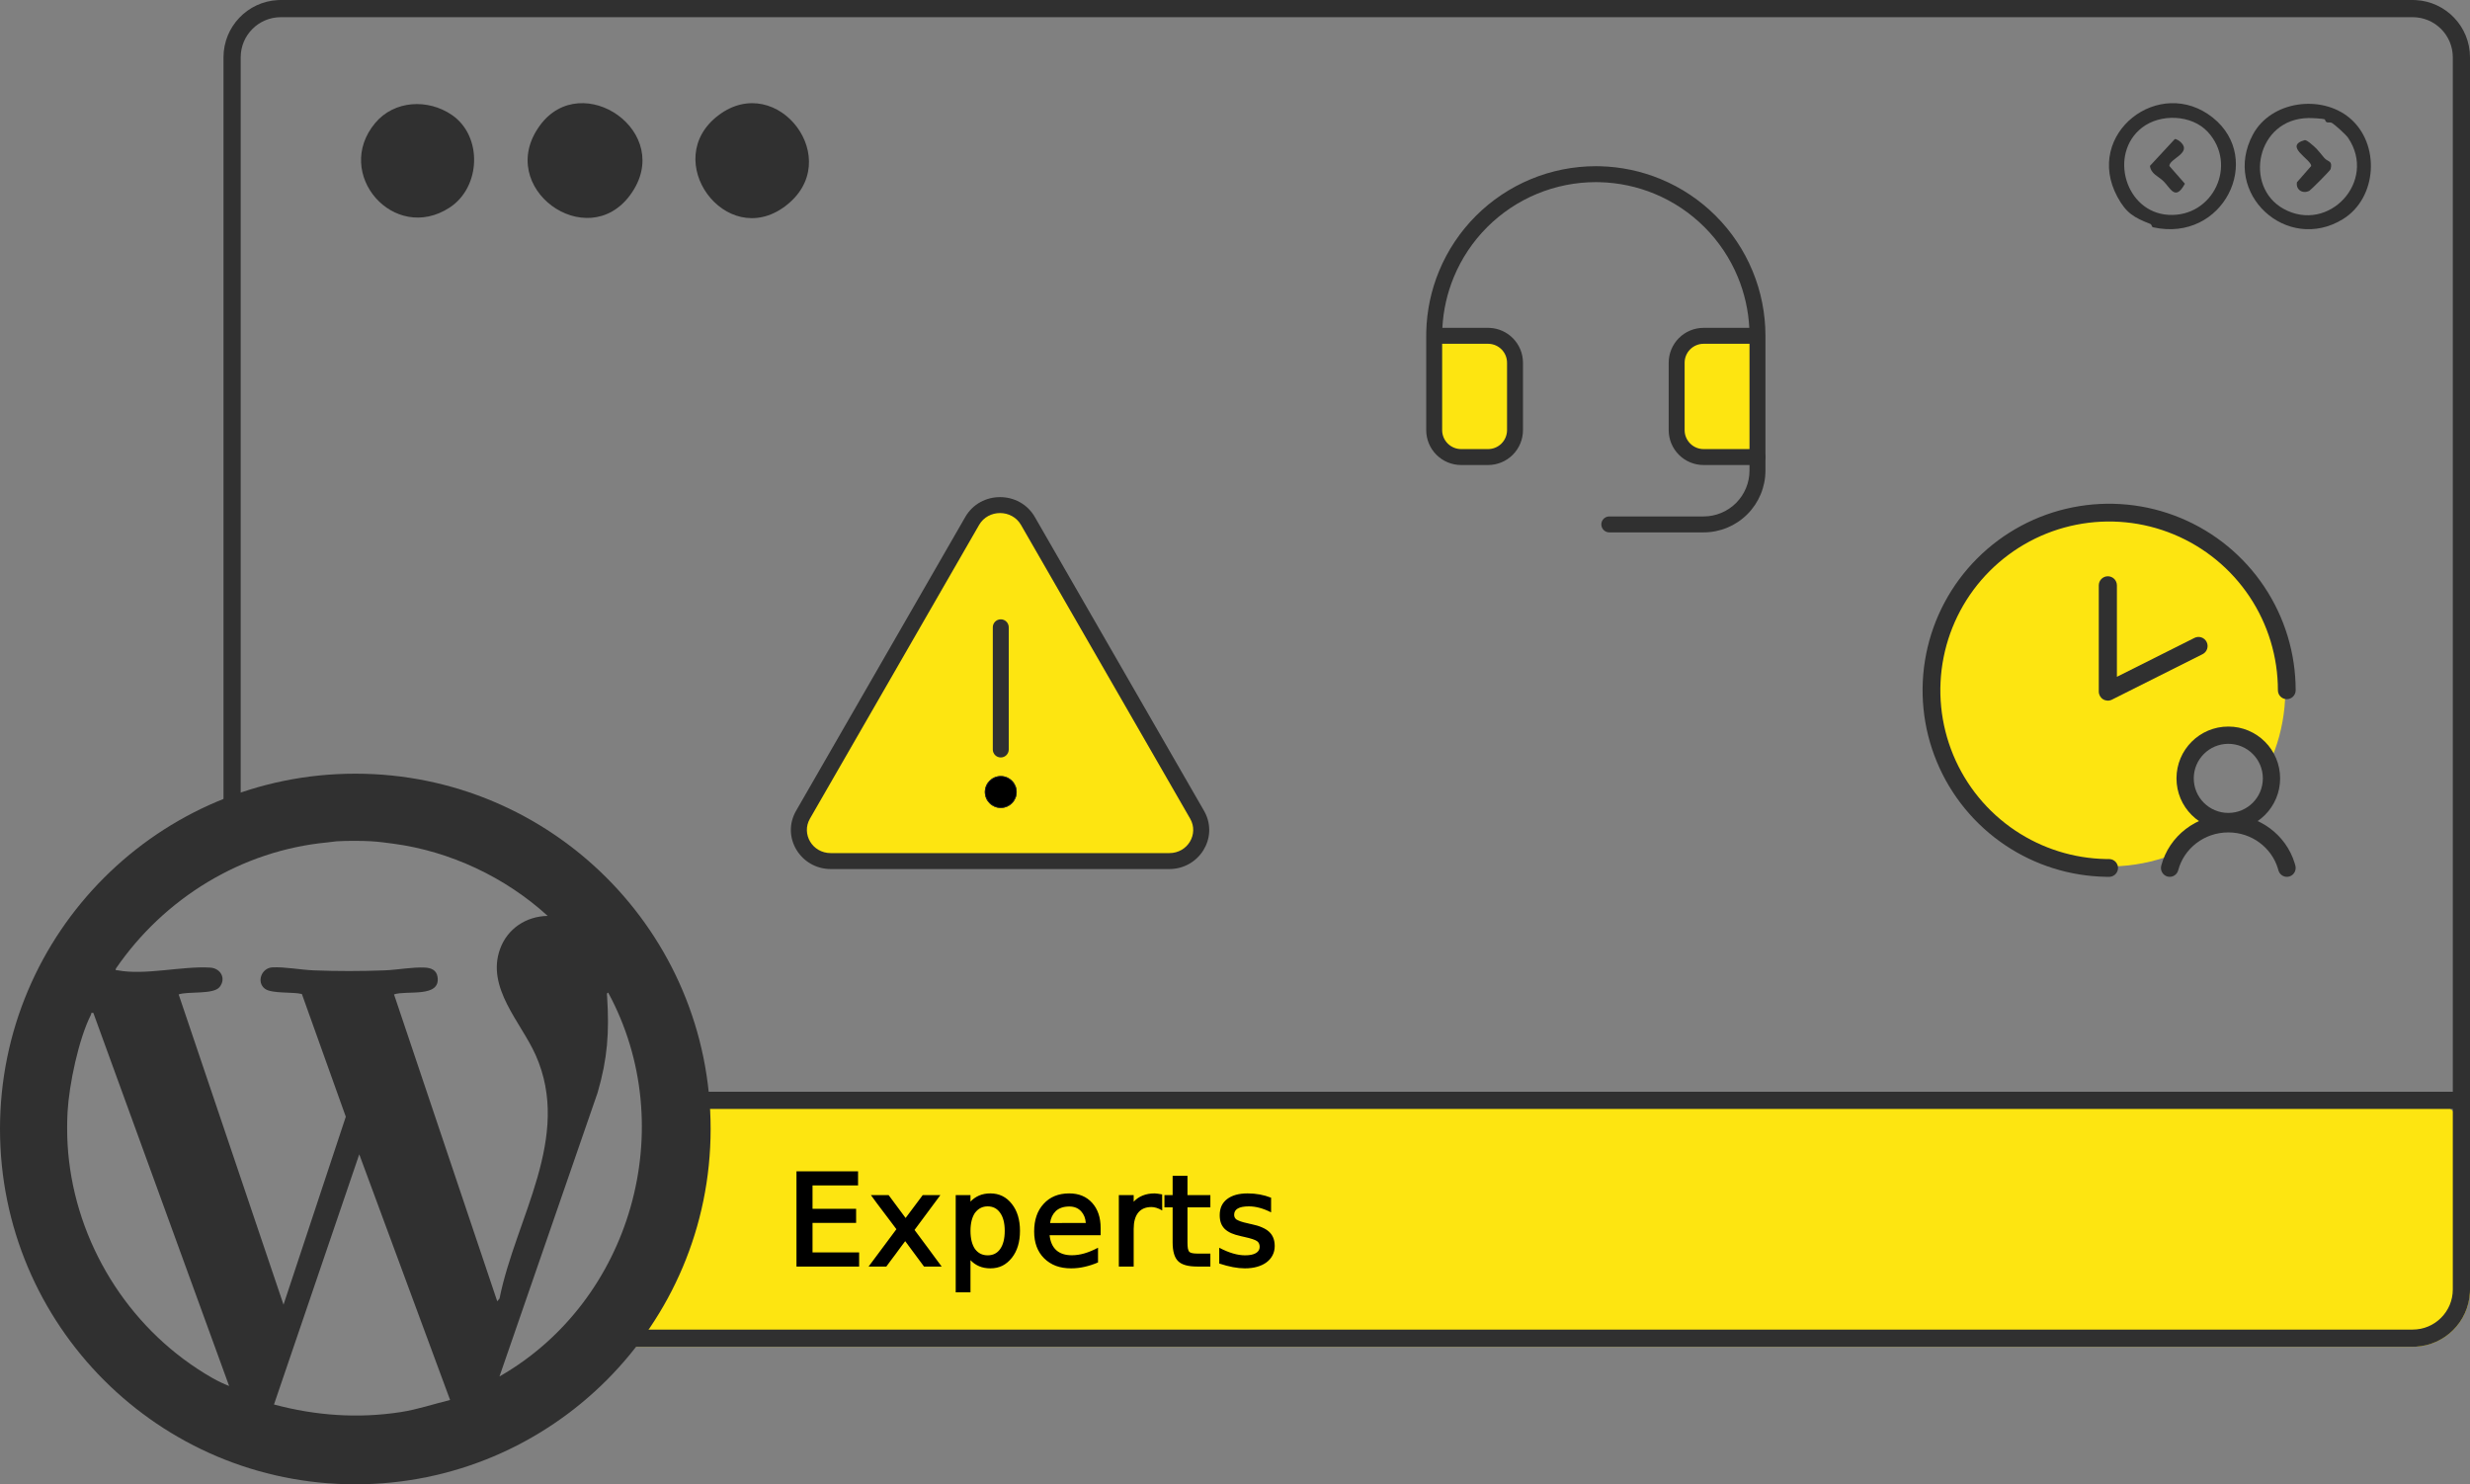 <?xml version="1.0" encoding="UTF-8"?> <svg xmlns="http://www.w3.org/2000/svg" width="431" height="259" viewBox="0 0 431 259" fill="none"><rect x="0" y="0" width="431" height="259" fill="#808080" stroke="none"/><path d="M53 201C53 195.477 57.477 191 63 191H421C426.523 191 431 195.477 431 201V225C431 230.523 426.523 235 421 235H63C57.477 235 53 230.523 53 225V201Z" fill="#FDE511"></path><path d="M421 232V235H49V232H421ZM428 225V10C428 6.134 424.866 3 421 3H49C45.134 3 42 6.134 42 10V225C42 228.866 45.134 232 49 232V235L48.485 234.987C43.372 234.728 39.272 230.628 39.013 225.515L39 225V10C39 4.65 43.202 0.281 48.485 0.013L49 0H421L421.515 0.013C426.798 0.281 431 4.65 431 10V225L430.987 225.515C430.728 230.628 426.628 234.728 421.515 234.987L421 235V232C424.866 232 428 228.866 428 225Z" fill="#303030"></path><path d="M109.987 33.995C102.43 44.351 86.267 32.758 94.205 21.899C101.534 11.869 117.932 23.108 109.987 33.995Z" fill="#303030"></path><path d="M78.835 20.046C84.26 23.749 83.92 32.667 78.451 36.224C68.737 42.54 58.068 30.301 65.473 21.459C68.786 17.503 74.66 17.197 78.835 20.049V20.046Z" fill="#303030"></path><path d="M136.94 36.034C126.642 43.666 115.031 27.898 125.392 20.099C135.701 12.338 147.699 28.058 136.94 36.034Z" fill="#303030"></path><path d="M409.966 20.56C415.378 25.054 414.852 34.525 408.825 38.237C399.05 44.258 387.605 33.746 393.118 23.477C396.276 17.596 405.012 16.445 409.966 20.56ZM405.671 20.836C405.306 20.675 403.388 20.591 402.822 20.597C393.697 20.724 391.479 32.576 398.462 36.437C406.329 40.785 414.849 31.633 409.728 24.045C409.357 23.496 407.427 21.755 406.905 21.447C406.635 21.289 406.221 21.429 406.014 21.329C405.711 21.184 405.732 20.864 405.671 20.836Z" fill="#303030"></path><path d="M386.154 20.551C395.079 27.714 387.97 42.402 375.674 39.656C375.461 39.609 375.482 39.175 375.217 39.072C372.381 37.974 370.998 37.182 369.471 34.346C363.543 23.35 376.84 13.075 386.154 20.551ZM385.242 23.015C382.431 19.968 376.945 19.794 373.751 22.286C367.909 26.848 370.85 37.061 378.402 37.489C386.176 37.93 390.521 28.735 385.242 23.012V23.015Z" fill="#303030"></path><path d="M403.775 25.53C404.406 26.054 405.018 26.935 405.596 27.581C406.23 28.292 407.062 27.975 406.679 29.508C406.614 29.766 403.209 33.167 402.974 33.288C401.805 33.89 400.583 33.114 400.803 31.805L403.295 28.959C403.295 27.801 398.388 25.468 402.188 24.443C402.652 24.496 403.376 25.201 403.775 25.53Z" fill="#303030"></path><path d="M380.601 24.882C382.435 26.735 378.539 27.691 378.539 28.96L381.254 32.057C379.559 35.167 378.758 32.824 377.478 31.583C376.631 30.763 375.329 30.354 375.152 28.948L379.476 24.28C379.738 24.165 380.403 24.677 380.601 24.879V24.882Z" fill="#303030"></path><path d="M431 190.5V193.5H41V190.5H431Z" fill="#303030"></path><path d="M124 197C124 231.242 96.242 259 62 259C27.758 259 0 231.242 0 197C0 162.758 27.758 135 62 135C96.242 135 124 162.758 124 197Z" fill="#303030"></path><g opacity="0.4"><g clip-path="url(#clip0_1940_596)"><path d="M64.838 146.798C65.995 146.864 67.427 147.054 68.63 147.215C78.574 148.542 88.198 153.084 95.569 159.818C91.812 159.882 88.542 162.03 87.255 165.596C84.813 172.357 90.898 178.351 93.45 184.058C99.889 198.449 89.987 212.506 87.163 226.583L86.764 227.062L68.755 173.518C70.889 172.751 76.951 174.184 76.345 170.438C76.153 169.258 75.223 168.885 74.136 168.833C71.872 168.726 69.375 169.236 67.096 169.32C63.007 169.471 58.845 169.479 54.748 169.32C52.513 169.234 49.702 168.689 47.543 168.795C45.573 168.892 44.723 171.441 46.243 172.54C47.47 173.425 51.113 173.041 52.677 173.447L60.34 194.86L49.472 227.653L31.174 173.518C32.824 172.941 37.221 173.574 38.308 172.239C39.493 170.784 38.551 168.954 36.681 168.838C31.777 168.534 25.322 170.229 20.507 169.305C20.262 169.258 20.153 169.45 20.212 169.021C28.647 156.726 42.132 148.414 57.107 146.996C57.632 146.945 58.375 146.823 58.771 146.798C60.594 146.69 63.014 146.695 64.838 146.798Z" fill="white"></path><path d="M11.792 193.978C12.065 189.222 13.708 181.334 15.884 177.028C15.989 176.821 15.784 176.66 16.29 176.75L39.98 241.84C38.008 241.09 36.157 239.969 34.396 238.812C21.257 230.178 12.695 215.39 11.792 199.656C11.693 197.943 11.693 195.691 11.792 193.978Z" fill="white"></path><path d="M78.541 244.287C75.689 244.98 72.886 245.934 69.972 246.389C62.493 247.556 55.096 247.018 47.809 245.072L62.688 201.418L78.541 244.287Z" fill="white"></path><path d="M87.156 240.178L104.282 190.65C106.019 184.673 106.33 180.109 105.94 173.918C105.926 173.707 105.815 173.175 106.14 173.228C118.83 196.69 110.195 227.019 87.156 240.178Z" fill="white"></path></g></g><path d="M179.367 90.908L208.894 142.179C210.963 145.791 208.29 150.251 204.029 150.251H144.976C140.716 150.251 138.042 145.791 140.112 142.179L169.638 90.908C171.765 87.208 177.241 87.208 179.367 90.908Z" fill="#FDE511"></path><path d="M169.638 90.908C171.765 87.208 177.24 87.208 179.367 90.908L208.893 142.179C210.898 145.679 208.452 149.973 204.423 150.238L204.029 150.251V150.135C208.205 150.135 210.816 145.767 208.793 142.236V142.237L179.267 90.966C177.25 87.457 172.153 87.347 169.943 90.636L169.738 90.966L140.212 142.237L140.211 142.236C138.189 145.767 140.8 150.135 144.976 150.135V150.251L144.582 150.238C140.553 149.973 138.107 145.679 140.112 142.179L169.638 90.908ZM204.029 150.135V150.251H144.976V150.135H204.029Z" fill="#303030"></path><path d="M168.433 90.214C171.095 85.585 177.911 85.585 180.572 90.214L210.099 141.485L210.1 141.488L210.219 141.704C212.623 146.252 209.215 151.642 204.029 151.642H144.976C139.708 151.642 136.274 146.079 138.905 141.488L138.907 141.485L168.433 90.214ZM178.161 91.601C176.569 88.831 172.436 88.831 170.844 91.601L170.843 91.603L141.318 142.869L141.319 142.87C139.81 145.503 141.724 148.86 144.976 148.86H204.029C207.281 148.86 209.195 145.503 207.687 142.87V142.869L178.162 91.603L178.161 91.601Z" fill="#303030"></path><path d="M173.238 130.781L173.238 109.457C173.238 108.689 173.861 108.066 174.629 108.066C175.397 108.066 176.02 108.689 176.02 109.457L176.02 130.781C176.02 131.549 175.397 132.172 174.629 132.172C173.861 132.172 173.238 131.549 173.238 130.781Z" fill="#303030"></path><path d="M174.629 140.979C176.165 140.979 177.41 139.734 177.41 138.197C177.41 136.661 176.165 135.416 174.629 135.416C173.093 135.416 171.848 136.661 171.848 138.197C171.848 139.734 173.093 140.979 174.629 140.979Z" fill="black"></path><path d="M177.295 138.197C177.295 136.725 176.101 135.532 174.629 135.532C173.157 135.532 171.964 136.725 171.964 138.197C171.964 139.67 173.157 140.863 174.629 140.863V140.979C173.093 140.979 171.848 139.734 171.848 138.197C171.848 136.661 173.093 135.416 174.629 135.416C176.165 135.416 177.41 136.661 177.41 138.197C177.41 139.734 176.165 140.979 174.629 140.979V140.863C176.101 140.863 177.295 139.67 177.295 138.197Z" fill="#303030"></path><path d="M250.257 75.049C250.257 76.296 250.752 77.492 251.634 78.374C252.515 79.255 253.711 79.75 254.958 79.75H259.659C260.906 79.75 262.101 79.255 262.983 78.374C263.865 77.492 264.36 76.296 264.36 75.049V63.297C264.36 62.05 263.865 60.854 262.983 59.973C262.101 59.091 260.906 58.596 259.659 58.596H250.257V75.049Z" fill="#FDE511"></path><path d="M297.267 58.596C296.021 58.596 294.825 59.091 293.943 59.973C293.062 60.854 292.566 62.05 292.566 63.297V75.049C292.566 76.296 293.062 77.492 293.943 78.374C294.825 79.255 296.021 79.75 297.267 79.75H306.67V58.596H297.267Z" fill="#FDE511"></path><path d="M305.278 82.103V79.752C305.278 78.984 305.901 78.361 306.669 78.361C307.437 78.361 308.06 78.984 308.06 79.752V82.103C308.06 84.965 306.923 87.71 304.899 89.734C302.875 91.758 300.13 92.896 297.267 92.896H280.814C280.046 92.896 279.423 92.273 279.423 91.505C279.423 90.737 280.045 90.114 280.814 90.114H297.267C299.392 90.114 301.429 89.27 302.932 87.768C304.434 86.265 305.278 84.227 305.278 82.103Z" fill="#303030"></path><path d="M262.97 63.298C262.97 62.42 262.621 61.578 262 60.957C261.418 60.375 260.642 60.033 259.823 59.992L259.659 59.987H251.648V75.051C251.648 75.929 251.997 76.77 252.617 77.391C253.238 78.012 254.08 78.361 254.958 78.361H259.659C260.537 78.361 261.379 78.012 262 77.391C262.621 76.77 262.97 75.928 262.97 75.051V63.298ZM265.751 75.051C265.751 76.666 265.109 78.216 263.967 79.359C262.824 80.501 261.274 81.142 259.659 81.142H254.958C253.342 81.142 251.793 80.501 250.651 79.359C249.508 78.216 248.866 76.666 248.866 75.051V58.597L248.875 57.869C248.965 54.23 249.725 50.637 251.119 47.271C252.606 43.68 254.786 40.417 257.535 37.668C260.283 34.92 263.546 32.74 267.137 31.253C270.728 29.765 274.576 29 278.463 29L279.192 29.009C282.83 29.099 286.423 29.858 289.79 31.253C293.38 32.74 296.643 34.92 299.391 37.668C302.14 40.417 304.32 43.68 305.807 47.271C307.294 50.862 308.06 54.71 308.06 58.597V79.752C308.06 80.52 307.437 81.142 306.669 81.142H297.267C295.652 81.142 294.102 80.501 292.959 79.359C291.817 78.216 291.176 76.666 291.176 75.051V63.298C291.176 61.682 291.817 60.133 292.959 58.991C294.102 57.848 295.652 57.206 297.267 57.206H305.242C305.084 54.16 304.407 51.159 303.238 48.335C301.89 45.082 299.915 42.126 297.425 39.636C294.935 37.146 291.978 35.17 288.725 33.822C285.675 32.559 282.42 31.871 279.123 31.79L278.463 31.781C274.942 31.781 271.454 32.475 268.201 33.822C264.948 35.17 261.992 37.146 259.502 39.636C257.012 42.126 255.036 45.081 253.688 48.335C252.519 51.159 251.843 54.16 251.685 57.206H259.659L259.961 57.213C261.467 57.288 262.896 57.92 263.967 58.991C265.109 60.133 265.751 61.682 265.751 63.298V75.051ZM293.957 75.051C293.957 75.929 294.306 76.77 294.927 77.391C295.548 78.012 296.389 78.361 297.267 78.361H305.278V59.987H297.267C296.389 59.987 295.548 60.337 294.927 60.957C294.306 61.578 293.957 62.42 293.957 63.298V75.051Z" fill="#303030"></path><path d="M388.361 143.498C386.947 143.468 385.569 143.049 384.379 142.286C383.188 141.524 382.231 140.447 381.612 139.176C380.994 137.904 380.738 136.487 380.873 135.08C381.008 133.672 381.529 132.329 382.378 131.199C383.227 130.068 384.372 129.194 385.686 128.672C387 128.149 388.432 128 389.826 128.24C391.219 128.479 392.52 129.099 393.584 130.03C394.648 130.961 395.435 132.167 395.858 133.516C398.893 127.054 399.584 119.736 397.812 112.819C396.041 105.903 391.917 99.818 386.148 95.611C380.38 91.403 373.327 89.334 366.2 89.76C359.072 90.185 352.315 93.078 347.089 97.942C341.862 102.806 338.491 109.338 337.555 116.416C336.618 123.494 338.175 130.678 341.957 136.734C345.74 142.789 351.512 147.34 358.284 149.603C365.055 151.867 372.404 151.704 379.068 149.14C379.964 147.45 381.301 146.032 382.937 145.039C384.573 144.046 386.447 143.513 388.361 143.498Z" fill="#FDE511"></path><path d="M366.224 102.143C366.224 101.266 366.932 100.555 367.806 100.555C368.68 100.555 369.388 101.266 369.388 102.143V118.097L382.921 111.308C383.703 110.915 384.653 111.233 385.044 112.018C385.435 112.802 385.118 113.756 384.336 114.148L368.514 122.087C368.023 122.334 367.44 122.307 366.974 122.018C366.507 121.729 366.224 121.217 366.224 120.667V102.143Z" fill="#303030"></path><path d="M397.481 120.449C397.481 114.624 395.754 108.93 392.518 104.087C389.282 99.244 384.682 95.47 379.3 93.241C373.919 91.012 367.997 90.428 362.284 91.565C356.571 92.701 351.324 95.506 347.206 99.625C343.087 103.743 340.282 108.99 339.146 114.703C338.009 120.416 338.593 126.338 340.822 131.719C343.051 137.101 346.825 141.701 351.668 144.937C356.36 148.072 361.85 149.79 367.484 149.895L368.03 149.9L368.189 149.908C368.97 149.987 369.58 150.647 369.58 151.45C369.58 152.252 368.97 152.912 368.189 152.992L368.03 153L367.427 152.994C361.2 152.878 355.132 150.979 349.946 147.514C344.593 143.937 340.421 138.854 337.957 132.906C335.493 126.958 334.849 120.413 336.105 114.099C337.361 107.784 340.462 101.985 345.014 97.433C349.566 92.88 355.366 89.78 361.68 88.524C367.994 87.268 374.539 87.912 380.487 90.376C386.435 92.84 391.518 97.012 395.095 102.365C398.672 107.718 400.581 114.011 400.581 120.449C400.581 121.305 399.887 121.999 399.031 121.999C398.175 121.999 397.481 121.305 397.481 120.449Z" fill="#303030"></path><path d="M388.827 142.15C394.253 142.15 398.877 145.674 400.392 150.574L400.529 151.052L400.562 151.207C400.685 151.983 400.209 152.742 399.442 152.948C398.675 153.154 397.889 152.735 397.614 152L397.566 151.849L397.466 151.499C396.355 147.91 392.931 145.25 388.827 145.25C384.59 145.25 381.077 148.084 380.087 151.849C379.869 152.676 379.029 153.168 378.211 152.948C377.393 152.728 376.907 151.879 377.124 151.052C378.478 145.905 383.225 142.15 388.827 142.15Z" fill="#303030"></path><path d="M394.854 135.819C394.854 132.49 392.155 129.791 388.826 129.791C385.497 129.791 382.798 132.49 382.798 135.819C382.798 139.148 385.497 141.847 388.826 141.847C392.155 141.847 394.854 139.148 394.854 135.819ZM397.868 135.819C397.868 140.813 393.82 144.861 388.826 144.861C383.832 144.861 379.784 140.813 379.784 135.819C379.784 130.826 383.832 126.777 388.826 126.777C393.82 126.777 397.868 130.826 397.868 135.819Z" fill="#303030"></path><path d="M138.98 221V204.383H149.727V206.844H141.781V210.922H149.387V213.383H141.781V218.539H149.914V221H138.98ZM151.566 221L156.418 214.484C156.074 214.023 155.711 213.539 155.328 213.031C154.945 212.523 154.559 212.012 154.168 211.496C153.785 210.98 153.402 210.473 153.02 209.973C152.645 209.465 152.293 208.984 151.965 208.531H155.059L158.023 212.527C158.516 211.863 159.016 211.195 159.523 210.523C160.031 209.852 160.527 209.188 161.012 208.531H164.094L159.582 214.613C159.957 215.105 160.344 215.625 160.742 216.172C161.148 216.711 161.555 217.258 161.961 217.812C162.375 218.367 162.777 218.914 163.168 219.453C163.566 219.992 163.949 220.508 164.316 221H161.234L157.953 216.57C157.688 216.922 157.414 217.285 157.133 217.66C156.859 218.035 156.582 218.414 156.301 218.797C156.02 219.172 155.738 219.547 155.457 219.922C155.184 220.297 154.918 220.656 154.66 221H151.566ZM166.766 225.5V208.531H169.344V209.668C169.766 209.215 170.266 208.863 170.844 208.613C171.43 208.363 172.086 208.238 172.812 208.238C174.352 208.238 175.602 208.852 176.562 210.078C177.508 211.273 177.98 212.84 177.98 214.777C177.98 216.715 177.508 218.281 176.562 219.477C176.078 220.086 175.527 220.547 174.91 220.859C174.293 221.164 173.594 221.316 172.812 221.316C172.086 221.316 171.43 221.191 170.844 220.941C170.266 220.691 169.766 220.34 169.344 219.887V225.5H166.766ZM169.344 214.777C169.344 216.129 169.613 217.195 170.152 217.977V217.965C170.691 218.684 171.422 219.043 172.344 219.043C173.266 219.043 173.984 218.688 174.5 217.977C175.047 217.219 175.32 216.152 175.32 214.777C175.32 213.41 175.047 212.352 174.5 211.602C173.977 210.867 173.258 210.5 172.344 210.5C171.445 210.5 170.715 210.867 170.152 211.602V211.59C169.613 212.371 169.344 213.434 169.344 214.777ZM180.453 214.883C180.453 212.859 181.004 211.254 182.105 210.066C183.207 208.848 184.695 208.238 186.57 208.238C188.25 208.238 189.586 208.789 190.578 209.891C191.562 210.984 192.055 212.445 192.055 214.273V215.539H183.148C183.273 216.688 183.664 217.559 184.32 218.152C184.977 218.738 185.879 219.031 187.027 219.031C187.746 219.031 188.48 218.922 189.23 218.703C189.98 218.484 190.77 218.156 191.598 217.719V220.285C190.816 220.621 190.035 220.875 189.254 221.047C188.48 221.227 187.699 221.316 186.91 221.316C185.918 221.316 185.031 221.172 184.25 220.883C183.469 220.586 182.781 220.145 182.188 219.559C181.031 218.402 180.453 216.844 180.453 214.883ZM183.23 213.406L189.465 213.395C189.41 212.574 189.141 211.898 188.656 211.367C188.141 210.805 187.453 210.523 186.594 210.523C185.578 210.523 184.777 210.801 184.191 211.355H184.203C183.672 211.871 183.348 212.555 183.23 213.406ZM195.23 221V208.531H197.82V209.691C198.258 209.215 198.781 208.855 199.391 208.613C200 208.363 200.699 208.238 201.488 208.238C201.613 208.238 201.781 208.254 201.992 208.285C202.211 208.316 202.477 208.359 202.789 208.414L202.801 211.215C202.441 211.004 202.105 210.852 201.793 210.758C201.488 210.664 201.195 210.617 200.914 210.617C199.906 210.617 199.137 210.945 198.605 211.602C198.082 212.258 197.82 213.207 197.82 214.449V221H195.23ZM203.188 210.676V208.531H204.617V205.168H207.207V208.531H211.203V210.676H207.207V216.781C207.207 217.219 207.23 217.574 207.277 217.848C207.332 218.121 207.41 218.312 207.512 218.422C207.715 218.633 208.18 218.738 208.906 218.738H211.203V221H208.906C207.312 221 206.203 220.688 205.578 220.062C204.938 219.438 204.617 218.344 204.617 216.781V210.676H203.188ZM212.75 220.473V217.719C214.43 218.602 215.934 219.043 217.262 219.043C218.082 219.043 218.711 218.914 219.148 218.656C219.586 218.398 219.805 218.035 219.805 217.566C219.805 217.137 219.664 216.812 219.383 216.594C219.078 216.352 218.34 216.102 217.168 215.844L216.5 215.691H216.512C215.863 215.551 215.305 215.379 214.836 215.176C214.375 214.965 213.996 214.715 213.699 214.426C213.402 214.129 213.184 213.785 213.043 213.395C212.902 213.004 212.832 212.555 212.832 212.047C212.832 211.438 212.938 210.898 213.148 210.43C213.367 209.961 213.684 209.566 214.098 209.246C214.52 208.918 215.027 208.668 215.621 208.496C216.223 208.324 216.914 208.238 217.695 208.238C218.438 208.238 219.148 208.301 219.828 208.426C220.508 208.551 221.164 208.738 221.797 208.988V211.543C220.422 210.848 219.133 210.5 217.93 210.5C216.211 210.5 215.352 210.988 215.352 211.965C215.352 212.309 215.48 212.582 215.738 212.785C215.902 212.887 216.148 213 216.477 213.125C216.812 213.242 217.223 213.352 217.707 213.453C217.816 213.477 217.926 213.504 218.035 213.535C218.145 213.559 218.254 213.582 218.363 213.605C219.09 213.754 219.707 213.941 220.215 214.168C220.723 214.387 221.133 214.641 221.445 214.93C222.102 215.531 222.43 216.359 222.43 217.414C222.43 218.016 222.305 218.555 222.055 219.031C221.812 219.508 221.457 219.922 220.988 220.273C220.535 220.609 219.988 220.867 219.348 221.047C218.715 221.227 218.004 221.316 217.215 221.316C215.934 221.316 214.445 221.035 212.75 220.473Z" fill="black"></path><defs><clipPath id="clip0_1940_596"><rect width="100.282" height="100.282" fill="white" transform="translate(11.718 146.719)"></rect></clipPath></defs></svg> 
